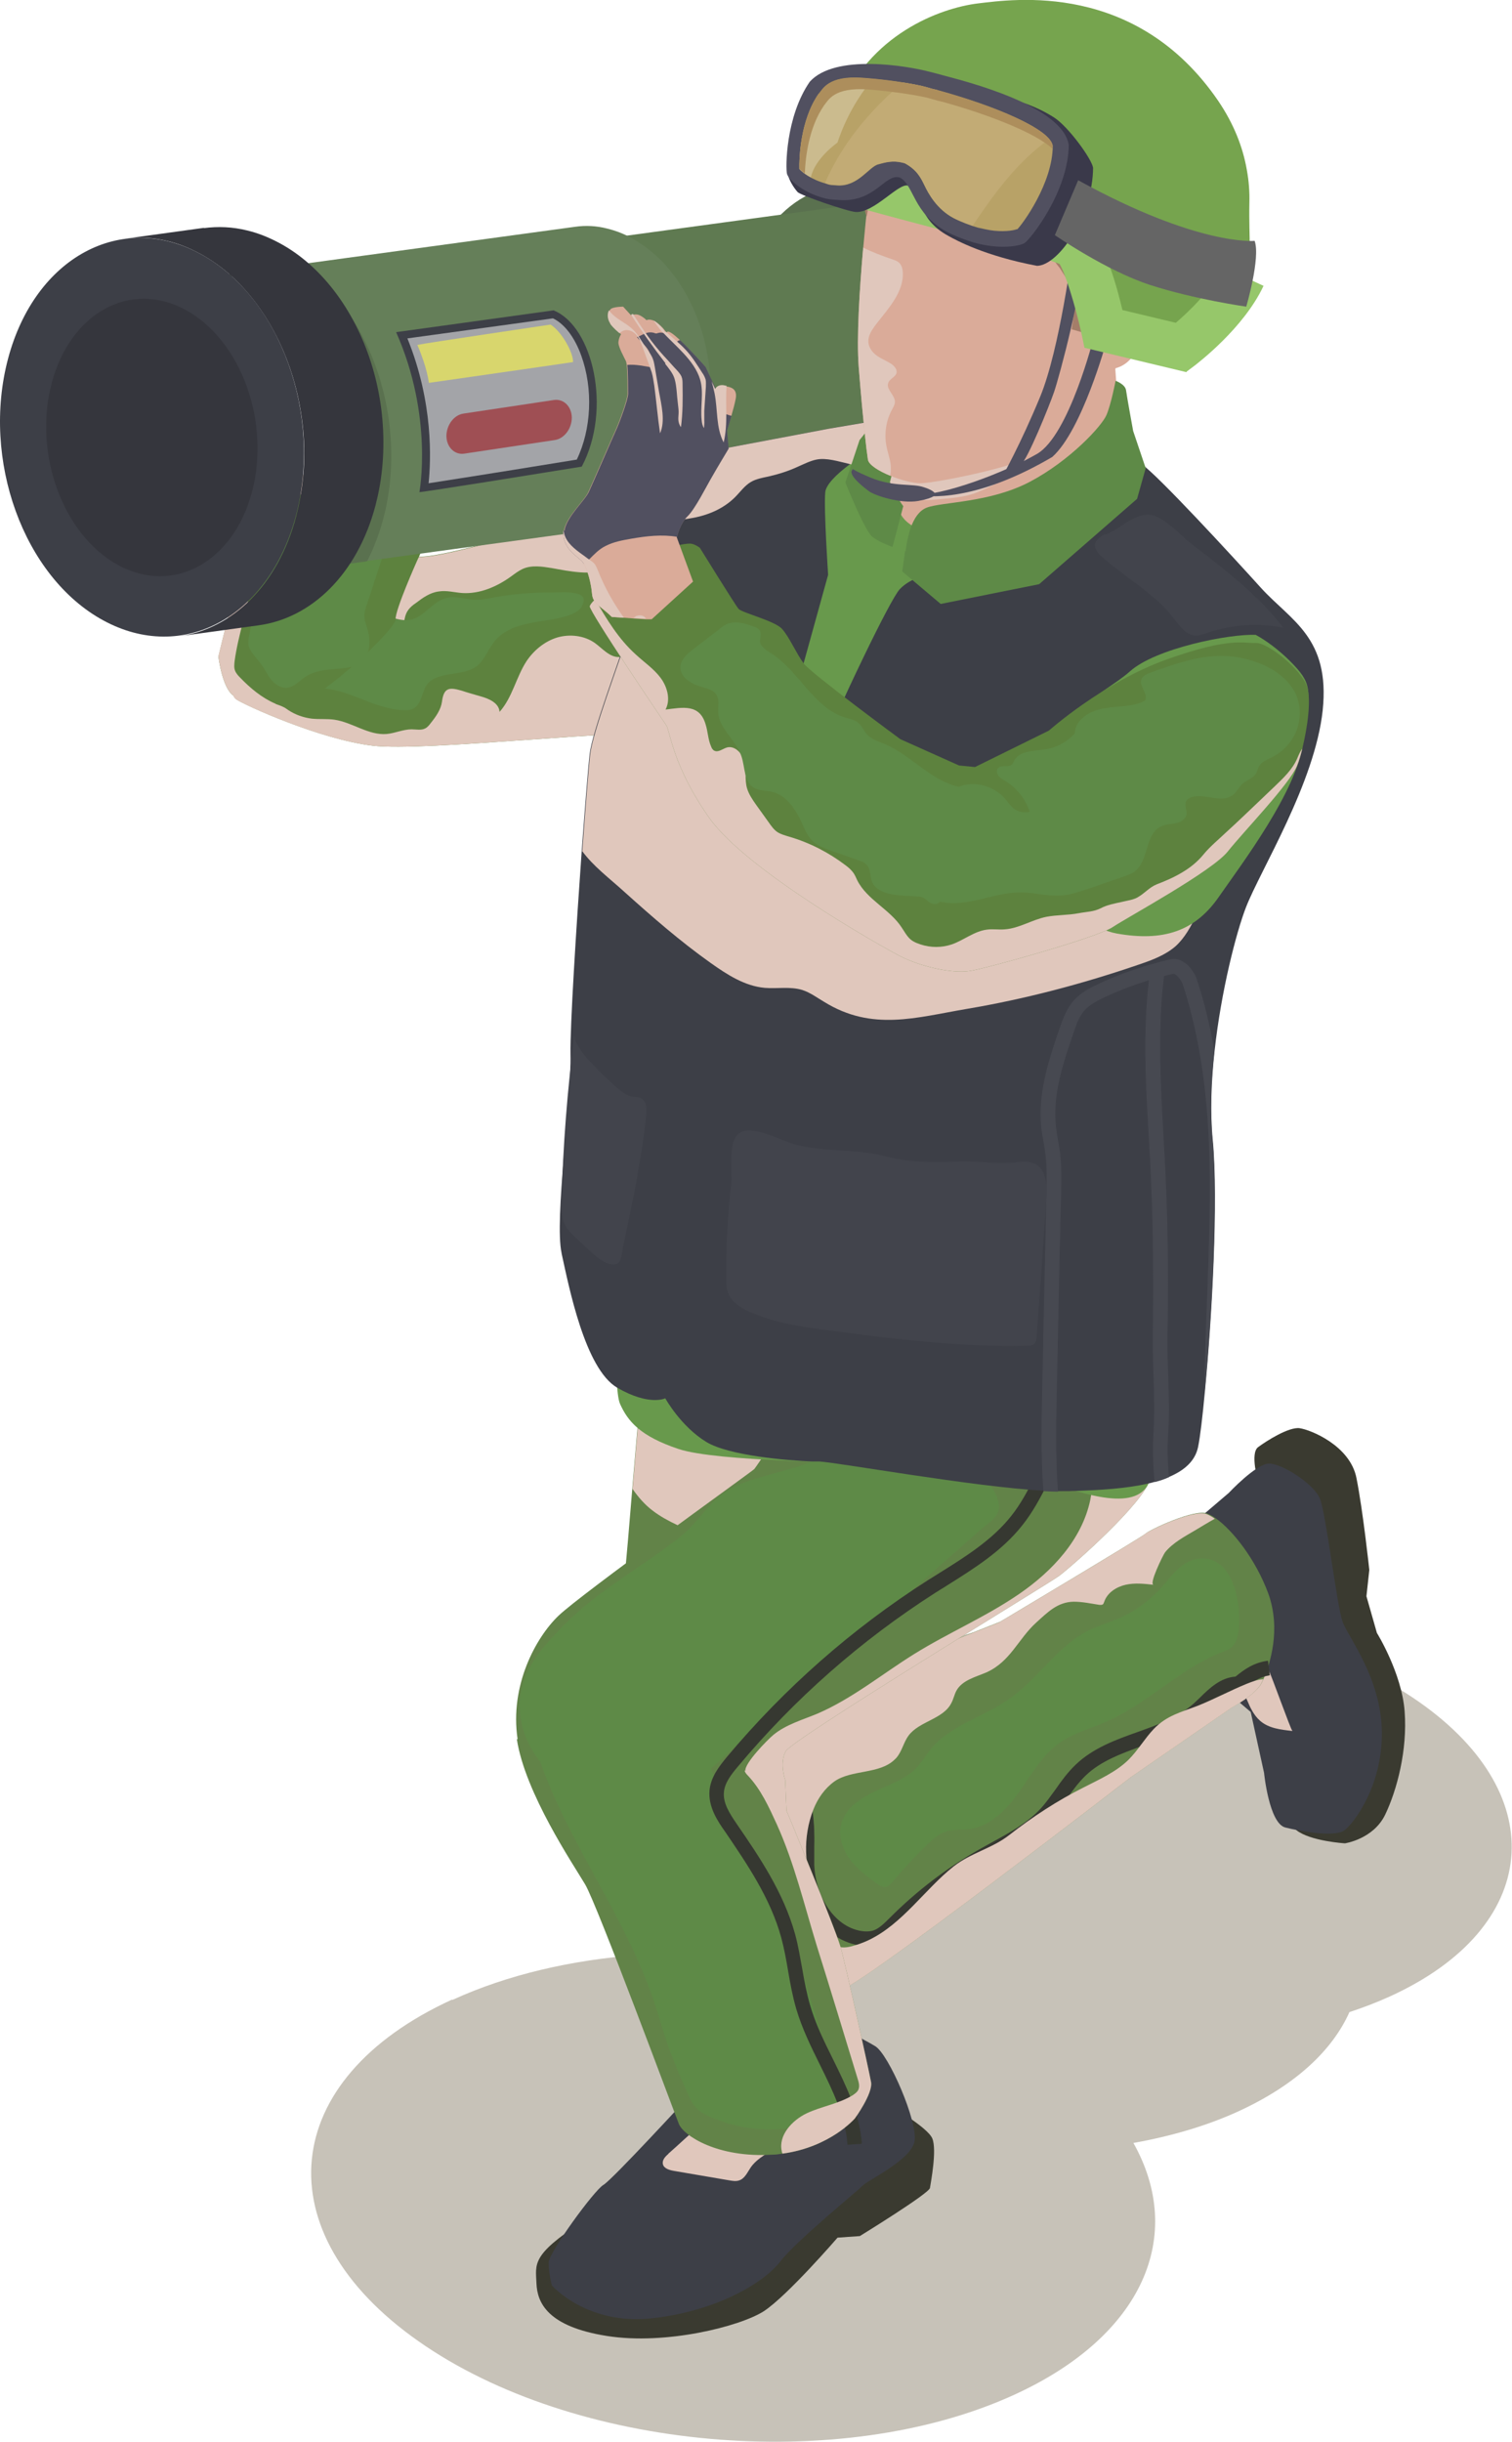<svg width="70" height="113" viewBox="0 0 70 113" fill="none" xmlns="http://www.w3.org/2000/svg">
<g clip-path="url(#clip0_2062_1132)">
<path d="M10.812 32.186C10.836 32.258 10.873 32.318 10.945 32.367C11.309 32.619 14.812 34.22 17.261 34.509C19.709 34.798 28.958 33.691 31.758 33.943C32.061 33.967 32.352 33.919 32.63 33.811C35.006 32.896 36.788 27.756 36.764 27.191C36.739 26.565 34.982 20.703 34.982 20.703C34.594 20.667 33.455 21.052 32.291 21.509C30.849 22.075 29.358 22.773 29.176 22.954C28.836 23.279 25.042 24.567 24.606 24.615C24.17 24.663 20.388 25.807 19.418 25.758C19.418 25.758 19.406 25.758 19.394 25.758C19.139 25.758 18.545 25.963 17.782 26.288C15.394 27.299 11.394 29.49 11.212 30.405C11.152 30.73 11.079 31.006 11.006 31.235C10.873 31.692 10.752 31.981 10.8 32.162L10.812 32.186Z" fill="#5D823E"/>
<g style="mix-blend-mode:multiply">
<path d="M16.8 28.828C16.764 29.273 16.715 30.308 17.333 30.368C17.951 30.441 18.545 29.442 18.667 28.96C18.727 28.719 18.739 28.455 18.885 28.25C18.982 28.106 19.115 27.997 19.261 27.901C19.576 27.66 19.915 27.419 20.315 27.371C20.679 27.311 21.042 27.419 21.406 27.444C22.206 27.492 22.994 27.155 23.648 26.685C23.83 26.553 24 26.42 24.206 26.324C24.618 26.144 25.091 26.216 25.539 26.288C26.412 26.445 27.345 26.649 28.182 26.324C28.376 26.252 28.57 26.144 28.776 26.108C28.957 26.071 29.151 26.083 29.333 26.083C29.951 26.071 30.57 25.831 31.042 25.421C32.036 24.555 32.242 23.134 32.4 21.834C32.4 21.738 32.412 21.642 32.364 21.57C32.364 21.546 32.327 21.534 32.315 21.521C30.873 22.087 29.382 22.785 29.2 22.966C28.861 23.291 25.067 24.579 24.63 24.627C24.194 24.675 20.412 25.819 19.442 25.77C19.442 25.77 19.43 25.77 19.418 25.77C19.164 25.77 18.57 25.975 17.806 26.3C17.236 27.01 16.885 27.913 16.812 28.816L16.8 28.828Z" fill="#E0C7BC"/>
</g>
<path d="M26.933 28.07C26.8 28.286 26.558 28.394 26.327 28.479C25.745 28.671 25.115 28.719 24.521 28.84C23.915 28.96 23.297 29.189 22.909 29.658C22.606 30.031 22.448 30.525 22.073 30.826C21.394 31.343 20.218 31.018 19.745 31.717C19.515 32.066 19.515 32.595 19.139 32.788C19.006 32.86 18.861 32.872 18.715 32.86C17.552 32.848 16.521 32.138 15.37 31.909C15.055 31.849 14.715 31.825 14.424 31.692C14.121 31.572 13.842 31.319 13.818 30.994C13.782 30.621 14.061 30.296 14.388 30.104C14.703 29.911 15.079 29.827 15.394 29.634C16.049 29.249 16.509 28.479 17.261 28.419C17.855 28.37 18.412 28.792 18.994 28.683C19.636 28.563 20.024 27.829 20.667 27.672C21.091 27.564 21.527 27.732 21.951 27.756C22.291 27.768 22.618 27.696 22.945 27.636C23.818 27.48 24.691 27.407 25.576 27.419C25.951 27.419 27.406 27.263 26.933 28.045V28.07Z" fill="#5E8A47"/>
<path d="M10.109 30.344C10.109 30.441 10.303 31.849 10.8 32.186C11.115 32.391 11.915 32.571 12.752 32.583C13.285 32.583 13.818 32.523 14.23 32.355C15.297 31.909 18.339 29.093 18.315 28.659C18.291 28.226 19.309 25.951 19.309 25.951C19.309 25.951 19.345 25.879 19.394 25.77C19.539 25.445 19.855 24.747 19.988 24.254C20.17 23.592 20.97 22.569 21.261 21.979C21.552 21.389 21.03 20.186 20.945 20.005C20.945 20.005 19.442 18.849 17.988 18.861C17.794 18.861 17.612 18.886 17.442 18.934C16.388 19.186 16 20.149 15.806 20.45C15.588 20.787 13.491 22.376 13.285 22.677C13.067 22.99 11.406 25.373 11.236 25.951C11.067 26.529 10.133 30.26 10.121 30.344H10.109Z" fill="#5D823E"/>
<path d="M13.139 24.675C12.23 25.951 11.83 27.889 11.539 29.393C11.515 29.526 11.491 29.67 11.503 29.815C11.552 30.164 11.854 30.417 12.061 30.693C12.242 30.934 12.364 31.211 12.545 31.44C12.727 31.668 13.006 31.861 13.309 31.825C13.624 31.789 13.854 31.512 14.121 31.331C14.8 30.874 15.709 31.03 16.497 30.814C16.618 30.778 16.739 30.742 16.824 30.657C16.873 30.597 16.909 30.525 16.945 30.465C17.115 30.067 17.151 29.598 17.03 29.177C16.982 28.984 16.897 28.804 16.873 28.611C16.848 28.37 16.921 28.142 17.006 27.913C17.442 26.577 17.879 25.253 18.315 23.917C18.352 23.82 18.376 23.724 18.352 23.628C18.327 23.544 18.255 23.483 18.182 23.435C17.842 23.195 17.406 23.159 17.006 23.038C16.521 22.894 16.352 22.665 16.097 22.28C15.915 22.003 16.085 21.943 15.758 22.087C15.588 22.16 15.382 22.509 15.248 22.641C14.557 23.327 13.733 23.881 13.164 24.687L13.139 24.675Z" fill="#5E8A47"/>
<path d="M16.545 20.932C16.545 21.076 16.582 21.221 16.618 21.353C16.885 22.232 17.794 22.894 18.594 23.098C19.527 23.339 20.012 22.388 20.473 21.846C20.63 21.678 20.8 21.485 20.982 21.305C21.358 20.932 21.709 20.607 21.709 20.607L22.909 20.029L23.43 19.668L24.133 19.174C24.133 19.174 24.824 18.536 25.248 18.019C25.358 17.887 25.454 17.766 25.515 17.67C25.806 17.176 26.061 16.189 26.061 16.189C26.061 16.189 26.024 15.01 25.939 14.757C25.855 14.516 26.012 14.131 25.721 13.926C25.43 13.722 25.333 13.674 25.333 13.674C25.333 13.674 25.37 13.12 25.176 12.988C24.982 12.855 24.097 12.59 24.097 12.59C24.097 12.59 23.661 11.868 23.394 11.808C23.127 11.748 22.957 11.808 22.957 11.808L22.364 11.916C22.364 11.916 21.903 11.784 21.43 11.952C20.957 12.109 20.461 12.253 20.461 12.253L20.327 12.362L20.133 12.53C20.073 12.386 19.212 12.338 19.018 12.482C18.824 12.626 18.485 13.325 18.485 13.325C18.485 13.325 17.745 15.588 17.6 16.213C17.442 16.827 17.467 17.453 17.515 17.995C17.564 18.536 17.321 19.331 17.321 19.331C17.236 19.379 16.509 19.909 16.558 20.92L16.545 20.932Z" fill="#DAAB99"/>
<g style="mix-blend-mode:multiply">
<path d="M17.321 19.331C17.37 19.379 17.43 19.427 17.479 19.475C17.891 19.824 18.303 20.186 18.788 20.426C19.321 20.691 19.867 20.896 20.424 21.1C20.618 21.172 20.812 21.245 21.006 21.305C21.382 20.932 21.733 20.607 21.733 20.607L22.933 20.029L23.454 19.668L24.158 19.174C24.158 19.174 24.849 18.536 25.273 18.019C25.285 17.947 25.297 17.862 25.309 17.79C25.37 17.236 25.442 16.695 25.503 16.153C25.527 15.961 25.552 15.768 25.479 15.588C25.394 15.371 25.2 15.238 25.03 15.082C24.861 14.925 24.703 14.721 24.739 14.492C24.764 14.348 24.861 14.179 24.764 14.059C24.715 13.999 24.642 13.987 24.558 13.963C24.315 13.914 24.073 13.866 23.83 13.818C23.333 13.722 22.836 13.626 22.339 13.529C22.206 13.505 22.073 13.481 21.964 13.409C21.867 13.337 21.794 13.252 21.697 13.18C21.515 13.06 21.285 13.084 21.079 13.036C20.776 12.976 20.497 12.747 20.376 12.458C20.364 12.422 20.352 12.398 20.339 12.362L20.145 12.53C20.085 12.386 19.224 12.338 19.03 12.482C18.836 12.626 18.497 13.325 18.497 13.325C18.497 13.325 17.758 15.588 17.612 16.213C17.454 16.827 17.479 17.453 17.527 17.995C17.576 18.536 17.333 19.331 17.333 19.331H17.321Z" fill="#515060"/>
</g>
<g style="mix-blend-mode:multiply">
<path d="M16.63 21.353C16.897 22.232 17.806 22.894 18.606 23.098C19.539 23.339 20.024 22.388 20.485 21.846C20.642 21.678 20.812 21.485 20.994 21.305C21.37 20.932 21.721 20.607 21.721 20.607L22.921 20.029L23.442 19.668C23.261 19.74 23.079 19.788 22.885 19.776C22.752 19.776 22.618 19.74 22.497 19.776C22.352 19.812 22.23 19.933 22.109 20.017C21.709 20.282 21.188 20.186 20.727 20.065C20.267 19.945 19.77 19.812 19.333 19.981C19.285 20.005 19.236 20.029 19.224 20.077C19.212 20.161 19.309 20.209 19.394 20.222C19.855 20.342 20.279 20.619 20.57 20.992C20.509 21.016 20.461 21.064 20.424 21.1C20.133 21.389 20.085 21.931 19.721 22.135C19.527 22.232 19.285 22.22 19.067 22.196C18.4 22.123 17.697 22.039 17.115 21.714C16.97 21.63 16.812 21.485 16.642 21.365L16.63 21.353Z" fill="#E0C7BC"/>
</g>
<g style="mix-blend-mode:multiply">
<path d="M10.109 30.344C10.109 30.441 10.303 31.849 10.8 32.186C10.824 32.258 10.861 32.318 10.933 32.367C11.297 32.619 14.8 34.22 17.248 34.509C19.697 34.798 28.945 33.691 31.745 33.943C32.048 33.967 32.339 33.919 32.618 33.811V33.715C32.739 32.427 32.836 31.151 32.933 29.863C32.945 29.646 32.933 29.405 32.776 29.273C32.642 29.177 32.473 29.189 32.315 29.201C31.818 29.249 31.2 29.201 30.727 29.357C30.218 29.526 29.697 29.935 29.236 30.2C29.055 30.296 28.873 30.405 28.679 30.405C28.23 30.429 27.903 30.019 27.539 29.755C27.042 29.405 26.376 29.333 25.794 29.502C25.212 29.682 24.715 30.092 24.376 30.597C23.891 31.343 23.721 32.282 23.127 32.944C23.103 32.535 22.642 32.33 22.242 32.222C21.951 32.138 21.648 32.054 21.358 31.957C20.776 31.789 20.545 31.837 20.461 32.475C20.412 32.836 20.182 33.161 19.951 33.45C19.879 33.546 19.806 33.642 19.697 33.703C19.503 33.811 19.273 33.751 19.055 33.751C18.667 33.751 18.291 33.931 17.903 33.967C17.067 34.04 16.315 33.426 15.479 33.305C15.139 33.257 14.788 33.293 14.436 33.257C14.049 33.209 13.673 33.077 13.345 32.86C13.273 32.812 13.2 32.752 13.115 32.716C13.018 32.667 12.909 32.631 12.812 32.595C12.788 32.595 12.764 32.571 12.739 32.559C12.121 32.294 11.576 31.837 11.115 31.355C11.079 31.319 11.03 31.271 10.994 31.223C10.945 31.163 10.909 31.103 10.885 31.043C10.824 30.898 10.848 30.742 10.861 30.597C11.03 29.345 11.479 28.142 11.661 26.902C11.733 26.384 11.758 25.951 12.073 25.506C12.327 25.145 12.679 24.832 12.812 24.398C12.897 24.134 12.909 23.76 13.079 23.532C13.261 23.279 13.673 23.074 13.915 22.894C14 22.834 14.085 22.761 14.145 22.689C14.376 22.4 14.4 22.147 14.752 21.967C14.776 21.967 14.788 21.955 14.812 21.943C15.127 21.81 15.527 21.846 15.758 21.558C15.891 21.389 15.915 21.16 16.049 20.992C16.133 20.884 16.267 20.799 16.388 20.715C16.824 20.402 17.164 19.957 17.345 19.451C17.406 19.283 17.454 19.09 17.442 18.91C16.388 19.162 16 20.125 15.806 20.426C15.588 20.763 13.491 22.352 13.285 22.653C13.067 22.966 11.406 25.349 11.236 25.927C11.067 26.505 10.133 30.236 10.121 30.32L10.109 30.344Z" fill="#E0C7BC"/>
</g>
<path d="M42.424 8.113C42.933 8.04 43.455 8.065 43.976 8.197C44.376 8.293 44.776 8.45 45.164 8.666C45.564 8.883 45.939 9.16 46.291 9.473C47.636 10.701 48.545 12.59 48.812 14.613C48.945 15.66 48.921 16.731 48.691 17.766C48.667 17.887 48.63 18.007 48.606 18.115C47.939 20.595 46.291 22.172 44.4 22.436L40.691 22.942C42.582 22.689 44.242 21.112 44.897 18.621C44.933 18.5 44.958 18.392 44.982 18.272C45.212 17.236 45.248 16.153 45.103 15.118C44.836 13.096 43.927 11.206 42.582 9.978C42.23 9.665 41.867 9.389 41.455 9.172C41.054 8.955 40.654 8.799 40.267 8.703C39.745 8.57 39.212 8.546 38.715 8.618L42.424 8.113Z" fill="#3A4933"/>
<path d="M34.497 12.939C33.527 16.587 35.054 20.823 37.927 22.4C40.8 23.977 43.915 22.28 44.885 18.633C45.855 14.986 44.327 10.749 41.455 9.172C38.582 7.595 35.467 9.292 34.497 12.939Z" fill="#5A714F"/>
<path d="M38.836 9.569C39.273 9.509 39.733 9.533 40.182 9.641C40.533 9.726 40.873 9.858 41.224 10.051C41.576 10.243 41.903 10.472 42.194 10.749C43.37 11.82 44.158 13.457 44.388 15.214C44.509 16.117 44.473 17.056 44.279 17.959C44.255 18.067 44.23 18.163 44.206 18.26C43.636 20.414 42.194 21.786 40.545 22.015L28.424 23.664C30.073 23.435 31.503 22.075 32.085 19.909C32.109 19.812 32.133 19.704 32.158 19.608C32.352 18.705 32.388 17.766 32.267 16.863C32.036 15.106 31.248 13.469 30.073 12.398C29.77 12.121 29.442 11.892 29.103 11.7C28.764 11.507 28.412 11.375 28.073 11.29C27.612 11.182 27.164 11.158 26.715 11.218L38.836 9.569Z" fill="#5F7A51"/>
<path d="M26.618 10.496C27.115 10.424 27.612 10.448 28.121 10.58C28.509 10.677 28.897 10.821 29.273 11.038C29.661 11.254 30.024 11.519 30.364 11.82C31.673 13.012 32.545 14.841 32.812 16.803C32.945 17.814 32.909 18.861 32.691 19.86C32.667 19.981 32.642 20.089 32.606 20.198C31.964 22.605 30.364 24.134 28.521 24.386L11.661 26.685C13.491 26.433 15.103 24.904 15.745 22.497C15.77 22.388 15.806 22.268 15.83 22.16C16.049 21.148 16.085 20.113 15.951 19.102C15.697 17.14 14.812 15.311 13.503 14.119C13.164 13.818 12.8 13.553 12.412 13.337C12.024 13.132 11.636 12.976 11.261 12.879C10.752 12.759 10.242 12.735 9.758 12.795L26.618 10.496Z" fill="#657F59"/>
<path d="M25.648 14.372C27.454 15.118 28.339 18.946 26.933 21.594C19.127 22.858 19.418 22.773 19.418 22.773C19.418 22.773 20.073 19.271 18.339 15.371L25.648 14.36V14.372Z" fill="#3D3F47"/>
<path d="M19.842 22.364C20.533 22.256 22.267 21.991 26.703 21.269C27.382 19.86 27.467 17.995 26.909 16.454C26.606 15.611 26.133 14.986 25.6 14.733L18.861 15.66C20.073 18.645 19.951 21.305 19.842 22.364Z" fill="#A3A4A8"/>
<path d="M25.491 15.022C26.012 15.359 26.533 16.298 26.533 16.755C26 16.839 19.855 17.718 19.855 17.718C19.855 17.718 19.782 17.02 19.321 15.961C19.709 15.876 25.479 15.022 25.479 15.022H25.491Z" fill="#D8D66D"/>
<path d="M25.673 20.366L21.503 20.992C21.055 21.064 20.679 20.703 20.667 20.186C20.667 19.668 21.018 19.198 21.467 19.138L25.636 18.512C26.085 18.44 26.461 18.801 26.473 19.319C26.473 19.836 26.121 20.306 25.673 20.366Z" fill="#9F4F54"/>
<path d="M14.63 24.856C15.115 24.218 15.503 23.423 15.745 22.497C15.77 22.388 15.806 22.268 15.83 22.16C16.049 21.148 16.085 20.113 15.951 19.102C15.697 17.14 14.812 15.311 13.503 14.119C13.164 13.818 12.8 13.553 12.412 13.337C12.036 13.132 11.649 12.976 11.261 12.891C11.152 12.807 11.03 12.723 10.921 12.65L13.915 12.241C14.218 12.446 14.509 12.675 14.776 12.915C16.509 14.492 17.673 16.912 18.012 19.511C18.182 20.848 18.145 22.232 17.855 23.556C17.818 23.712 17.782 23.857 17.745 24.013C17.552 24.723 17.297 25.385 16.994 25.975L14 26.384C14.242 25.915 14.448 25.409 14.618 24.868L14.63 24.856Z" fill="#5A714F"/>
<path d="M0.376 16.587C-0.873 21.269 1.091 26.697 4.776 28.707C8.461 30.718 12.448 28.563 13.697 23.881C14.945 19.198 12.982 13.77 9.297 11.76C5.624 9.75 1.624 11.904 0.376 16.587Z" fill="#3D3F47"/>
<path d="M2.4 17.706C1.527 20.968 2.897 24.735 5.455 26.144C8.012 27.54 10.788 26.035 11.661 22.785C12.533 19.523 11.164 15.756 8.606 14.348C6.048 12.951 3.273 14.456 2.4 17.706Z" fill="#35363D"/>
<path d="M9.442 10.556C10.097 10.472 10.764 10.496 11.442 10.665C11.951 10.785 12.461 10.989 12.97 11.266C13.479 11.543 13.964 11.892 14.412 12.301C16.145 13.878 17.309 16.298 17.648 18.898C17.818 20.234 17.782 21.618 17.491 22.942C17.454 23.098 17.418 23.243 17.382 23.399C16.533 26.589 14.412 28.599 11.988 28.936L8.315 29.442C10.739 29.105 12.861 27.095 13.709 23.905C13.745 23.76 13.782 23.604 13.818 23.447C14.109 22.111 14.158 20.739 13.976 19.391C13.636 16.803 12.473 14.384 10.739 12.795C10.291 12.386 9.818 12.049 9.297 11.76C8.788 11.483 8.279 11.278 7.77 11.158C7.091 10.989 6.424 10.965 5.77 11.05L9.442 10.544V10.556Z" fill="#35363D"/>
<g style="mix-blend-mode:multiply">
<path d="M20.945 92.55C23.491 91.382 26.473 90.696 29.576 90.467C28.667 87.242 30.497 83.992 34.958 81.945C35.564 81.669 36.194 81.428 36.849 81.211C37.636 79.442 39.346 77.829 41.952 76.637C48.885 73.472 59.515 74.423 65.709 78.768C71.903 83.113 71.297 89.216 64.364 92.381C63.758 92.658 63.127 92.899 62.473 93.115C61.685 94.885 59.976 96.486 57.37 97.689C55.879 98.376 54.218 98.857 52.473 99.17C54.873 103.443 52.958 108.077 46.958 110.821C38.909 114.505 26.558 113.397 19.37 108.342C12.182 103.298 12.885 96.221 20.921 92.538L20.945 92.55Z" fill="#C7C2B8"/>
</g>
<path d="M41.03 97.34C41.03 97.34 42.945 98.424 43.164 98.965C43.382 99.507 43.091 100.999 43.054 101.252C43.018 101.505 39.806 103.479 39.806 103.479L38.776 103.551C38.776 103.551 36.449 106.247 35.358 106.958C34.267 107.656 30.824 108.534 28.097 108.101C25.358 107.668 24.873 106.572 24.836 105.67C24.8 104.767 24.594 104.358 26.921 102.841C29.248 101.337 41.042 97.328 41.042 97.328L41.03 97.34Z" fill="#3A3A30"/>
<path d="M31.927 96.979C31.927 96.979 28.352 100.867 27.939 101.108C27.515 101.349 25.43 104.213 25.406 104.683C25.382 105.152 25.552 105.766 25.552 105.766C25.552 105.766 27.176 107.62 30.194 107.283C33.212 106.946 35.382 105.622 36.121 104.659C36.861 103.696 39.685 101.409 39.939 101.144C40.194 100.879 42.17 99.964 42.339 99.098C42.509 98.219 41.151 95.078 40.521 94.692C39.891 94.307 38.485 93.633 38.485 93.633L31.939 96.979H31.927Z" fill="#3D3F47"/>
<g style="mix-blend-mode:multiply">
<path d="M30.945 99.675C30.8 99.796 30.642 99.964 30.691 100.157C30.739 100.349 30.982 100.422 31.176 100.458C32.048 100.602 32.909 100.759 33.782 100.903C33.927 100.927 34.073 100.951 34.218 100.903C34.485 100.819 34.606 100.518 34.764 100.289C35.164 99.724 35.927 99.519 36.352 98.977C36.642 98.616 36.739 98.135 36.812 97.689C36.824 97.605 36.836 97.521 36.812 97.449C36.776 97.328 36.679 97.244 36.582 97.184C35.842 96.727 34.885 97.027 34.073 97.34C32.812 97.834 31.939 98.797 30.933 99.675H30.945Z" fill="#E0C7BC"/>
</g>
<path d="M58.242 68.549C58.242 68.549 57.867 67.261 58.242 66.972C58.63 66.683 59.673 66.021 60.17 66.093C60.679 66.165 62.509 66.9 62.8 68.404C63.103 69.921 63.394 72.653 63.394 72.653L63.261 73.869L63.745 75.566C63.745 75.566 64.897 77.42 65.03 79.201C65.164 80.983 64.679 82.824 64.133 83.968C63.588 85.111 62.267 85.304 62.267 85.304C62.267 85.304 60.654 85.207 60.012 84.69C59.37 84.172 59.733 78.708 59.733 78.708L58.23 68.537L58.242 68.549Z" fill="#3A3A30"/>
<path d="M54.909 70.775L56.885 69.09C56.885 69.09 58.158 67.73 58.752 67.73C59.358 67.73 60.812 68.657 61.103 69.343C61.394 70.029 61.891 74.362 62.17 75.085C62.449 75.807 63.952 77.684 63.976 80.164C64 82.644 62.679 84.377 62.242 84.702C61.806 85.027 60.255 84.762 59.503 84.57C58.752 84.377 58.521 82.042 58.521 82.042L57.903 79.225L56.449 77.985L51.6 77.299L54.897 70.763L54.909 70.775Z" fill="#3D3F47"/>
<g style="mix-blend-mode:multiply">
<path d="M59.83 80.104C59.297 80.044 58.739 79.984 58.339 79.634C58.048 79.382 57.879 79.021 57.733 78.671C57.358 77.817 56.436 76.24 56.654 75.277C56.788 74.699 57.018 74.856 57.406 75.241C57.952 75.795 58.376 76.553 58.715 77.239C58.873 77.552 59.77 80.08 59.83 80.092V80.104Z" fill="#E0C7BC"/>
</g>
<path d="M37.697 83.703C37.733 85.472 37.939 87.47 38.206 89.071C38.473 90.768 38.8 91.996 39.018 92.02C39.673 92.044 52.364 82.234 52.364 82.234L57.042 79.008C57.042 79.008 58.158 78.407 58.412 77.877C58.436 77.829 58.461 77.769 58.497 77.697C58.788 77.022 59.321 75.41 58.715 73.737C58.133 72.16 57.067 70.812 56.279 70.258C56.145 70.162 56.012 70.089 55.891 70.041C55.297 69.812 53.188 70.812 53.042 70.968C52.897 71.112 46.303 75.049 46.303 75.049L41.927 76.782C41.927 76.782 41.697 76.938 41.321 77.203C40.63 77.697 39.455 78.551 38.412 79.49C37.842 79.996 37.673 81.705 37.709 83.703H37.697Z" fill="#628348"/>
<path d="M28.849 73.785C28.388 78.611 26.849 89.673 30.291 91.298C33.467 92.79 37.115 92.959 38.667 92.225C38.8 92.165 38.909 92.092 39.006 92.02C39.43 91.707 39.855 90.829 40.23 89.757C40.994 87.591 41.564 84.618 41.539 84.004C41.527 83.667 41.491 82.608 41.455 81.416C41.394 79.803 41.333 77.925 41.309 77.215C41.309 77.022 41.309 76.914 41.309 76.914C41.309 76.914 41.43 75.097 41.551 72.737C41.745 68.982 41.939 63.842 41.612 62.434C41.079 60.135 39.503 57.92 39.503 57.92L29.818 63.445C29.758 63.638 29.697 64.095 29.636 64.745C29.539 65.744 29.418 67.201 29.273 68.886C29.151 70.402 29.006 72.087 28.849 73.785Z" fill="#628348"/>
<path d="M40.097 90.058C40.291 90.058 40.473 90.034 40.642 89.974C41.054 89.829 41.345 89.541 41.612 89.276L41.648 89.24C42.836 88.048 44.182 87.025 45.648 86.182C45.842 86.074 46.036 85.966 46.23 85.857C47.091 85.376 47.988 84.882 48.679 84.136C48.958 83.835 49.188 83.51 49.418 83.197C49.685 82.824 49.952 82.463 50.267 82.162C50.97 81.488 51.915 81.151 52.897 80.79C53.855 80.441 54.849 80.092 55.648 79.394C55.782 79.285 55.903 79.165 56.024 79.045C56.449 78.647 56.836 78.262 57.309 78.262C57.309 78.262 57.309 78.262 57.321 78.262H57.442L57.539 78.19C58 77.817 58.315 77.6 58.788 77.528L58.703 76.854C58.048 76.938 57.612 77.251 57.2 77.588C56.509 77.636 56 78.118 55.551 78.563C55.43 78.671 55.321 78.792 55.2 78.888C54.497 79.49 53.612 79.815 52.667 80.152C51.648 80.513 50.594 80.898 49.794 81.669C49.43 82.018 49.139 82.415 48.873 82.8C48.642 83.113 48.436 83.414 48.194 83.679C47.576 84.353 46.764 84.798 45.903 85.268C45.709 85.376 45.515 85.484 45.321 85.593C43.806 86.459 42.412 87.531 41.188 88.758L41.151 88.794C40.921 89.023 40.703 89.24 40.436 89.336C40.242 89.396 40.012 89.396 39.745 89.336C38.473 89.035 37.745 87.579 37.697 86.303C37.697 86.05 37.697 85.797 37.697 85.532C37.697 85.304 37.709 85.087 37.697 84.858C37.697 84.389 37.636 83.919 37.576 83.462L37.527 83.089C37.212 80.224 37.43 77.251 38.182 74.471L37.527 74.29C36.739 77.191 36.521 80.176 36.849 83.149L36.897 83.534C36.958 83.992 37.006 84.425 37.006 84.858C37.006 85.075 37.006 85.292 37.006 85.496C37.006 85.761 36.994 86.038 37.006 86.315C37.067 87.795 37.891 89.577 39.576 89.986C39.758 90.034 39.939 90.046 40.097 90.046V90.058Z" fill="#363831"/>
<g style="mix-blend-mode:multiply">
<path d="M32.352 81.187C32.849 81.789 33.891 82.186 34.145 82.957C34.364 83.606 34.242 84.305 34.521 85.003C34.764 85.617 35.091 86.194 35.333 86.82C35.576 87.47 35.733 88.156 36 88.806C36.376 89.709 36.982 90.492 37.612 91.25C37.927 91.623 38.255 91.996 38.667 92.237C38.8 92.177 38.909 92.104 39.006 92.032C39.661 92.056 52.352 82.246 52.352 82.246L57.03 79.021C57.03 79.021 58.145 78.419 58.4 77.889C58.424 77.841 58.449 77.781 58.485 77.709C58.218 77.721 57.952 77.829 57.709 77.925C56.945 78.238 56.206 78.635 55.455 78.936C54.679 79.237 54.024 79.382 53.418 80.008C52.994 80.453 52.679 81.007 52.242 81.44C51.661 82.006 50.897 82.343 50.17 82.716C48.945 83.33 47.806 84.076 46.727 84.918C45.927 85.544 44.958 85.737 44.145 86.375C42.812 87.434 41.782 89.035 40.218 89.781C39.964 89.902 39.697 89.998 39.418 90.07C39.188 90.13 38.933 90.154 38.715 90.046C38.497 89.926 38.4 89.673 38.303 89.444C38.255 89.324 38.218 89.216 38.17 89.095C37.745 88 37.358 86.88 37.321 85.713C37.297 85.087 37.406 84.365 37.661 83.727C37.867 83.209 38.194 82.752 38.63 82.439C39.418 81.885 40.715 82.114 41.418 81.428C41.442 81.404 41.467 81.38 41.491 81.356C41.758 81.055 41.83 80.633 42.061 80.32C42.558 79.647 43.673 79.562 44.048 78.804C44.145 78.623 44.182 78.419 44.279 78.238C44.545 77.757 45.151 77.612 45.661 77.396C46.788 76.89 47.127 75.855 47.976 75.085C48.497 74.615 48.958 74.134 49.709 74.122C50.109 74.122 50.497 74.206 50.885 74.266C50.933 74.266 50.994 74.278 51.042 74.254C51.091 74.23 51.103 74.17 51.127 74.11C51.273 73.7 51.685 73.436 52.109 73.339C52.533 73.243 52.97 73.291 53.406 73.339C53.176 73.315 53.855 71.943 53.939 71.835C54.303 71.389 54.836 71.112 55.321 70.824C55.624 70.643 55.939 70.451 56.242 70.282C56.109 70.186 55.976 70.113 55.855 70.065C55.261 69.837 53.151 70.836 53.006 70.992C52.861 71.137 46.267 75.073 46.267 75.073L41.891 76.806C41.891 76.806 41.661 76.962 41.285 77.227C41.285 77.034 41.285 76.926 41.285 76.926C41.285 76.926 41.406 75.109 41.527 72.749C41.018 72.942 40.509 73.147 40 73.351C38.933 73.785 37.855 74.254 36.715 74.447C36.267 74.519 35.794 74.567 35.418 74.832C34.97 75.169 34.788 75.747 34.473 76.204C33.685 77.347 32.121 77.769 31.842 79.309C31.721 79.971 31.903 80.682 32.327 81.211L32.352 81.187Z" fill="#E0C7BC"/>
</g>
<path d="M51.733 74.916C51.309 75.097 50.849 75.229 50.436 75.434C48.958 76.156 48.061 77.697 46.703 78.635C45.515 79.466 43.988 79.839 43.079 80.959C42.861 81.223 42.691 81.524 42.461 81.777C41.952 82.331 41.2 82.571 40.521 82.896C39.842 83.209 39.139 83.679 38.945 84.401C38.8 84.955 38.994 85.556 39.333 86.026C39.673 86.495 40.145 86.844 40.618 87.181C40.727 87.254 40.849 87.338 40.982 87.326C41.127 87.314 41.224 87.193 41.321 87.085C41.83 86.483 42.364 85.906 42.933 85.352C43.176 85.123 43.442 84.882 43.758 84.774C44.121 84.642 44.521 84.69 44.909 84.642C45.879 84.497 46.618 83.715 47.188 82.92C47.745 82.126 48.242 81.235 49.03 80.67C49.685 80.2 50.485 79.996 51.224 79.671C53.127 78.84 54.618 77.227 56.545 76.469C56.727 76.397 56.909 76.336 57.042 76.204C57.224 76.035 57.297 75.771 57.333 75.53C57.503 74.398 57.164 71.991 55.539 72.124C54.727 72.196 54.279 72.894 53.782 73.448C53.212 74.085 52.521 74.591 51.733 74.928V74.916Z" fill="#5E8A47"/>
<g style="mix-blend-mode:multiply">
<path d="M29.273 68.886C29.552 69.295 29.879 69.656 30.218 69.909C30.921 70.451 31.782 70.739 32.57 71.149C32.727 71.233 32.885 71.317 32.97 71.474C33.091 71.678 33.067 71.931 33.054 72.16C32.958 73.375 33.103 74.603 33.479 75.759C34.424 74.362 35.139 72.822 35.576 71.197C35.855 70.162 36.024 69.066 35.879 67.995C35.733 66.924 35.261 65.876 34.424 65.191C33.673 64.565 32.691 64.288 31.745 64.023C30.958 63.806 30.218 64.155 29.648 64.745C29.552 65.744 29.43 67.201 29.285 68.886H29.273Z" fill="#E0C7BC"/>
</g>
<path d="M23.927 80.477C24.303 82.969 26.533 86.267 27.091 87.206C27.648 88.144 31.212 97.75 31.43 98.291C31.648 98.833 33.224 99.868 35.745 99.712C35.915 99.712 36.073 99.688 36.23 99.663C38.436 99.362 39.576 98.038 39.576 98.038C39.576 98.038 40.424 96.871 40.327 96.353C40.23 95.824 39.164 90.973 38.909 90.082C38.654 89.192 36.412 83.787 36.412 83.787L36.352 82.367C36.352 82.367 36.073 81.608 36.376 81.043C36.667 80.489 48.449 73.351 49.03 72.93C49.612 72.497 52.958 69.56 53.248 68.44C53.467 67.61 53.067 67.056 52.509 65.949C52.315 65.564 52.097 65.118 51.879 64.577L42.63 61.002L36.715 65.335C36.715 65.335 35.018 67.875 34.921 67.983C34.824 68.091 26.909 73.761 25.855 74.772C24.812 75.771 23.588 77.998 23.964 80.489L23.927 80.477Z" fill="#628348"/>
<path d="M46.158 69.307C46.473 70.114 45.903 70.342 45.333 70.848C44.133 71.907 42.945 72.954 41.745 74.013C39.358 76.12 36.958 78.226 34.57 80.333C33.418 81.344 32.133 82.788 30.654 83.294C29.77 83.594 28.788 83.558 27.879 83.306C26.727 83.005 25.648 82.367 24.933 81.428C24.206 80.489 23.879 79.237 24.158 78.094C24.448 76.926 25.309 76.011 26.158 75.157C27.782 73.52 29.806 72.485 31.6 71.028C32.291 70.463 32.788 69.596 33.479 69.102C34.388 68.452 35.976 68.2 37.03 67.838C37.83 67.562 38.679 67.128 39.515 67.068C41.394 66.912 45.345 67.189 46.17 69.307H46.158Z" fill="#5E8A47"/>
<path d="M32.667 81.211C32.449 80.633 32.218 80.032 31.77 79.622C31.394 79.285 30.897 79.105 30.412 78.936C29.576 78.647 28.727 78.359 27.891 78.07C27.139 77.805 26.267 77.564 25.588 77.973C25.236 78.19 25.006 78.539 24.873 78.924C24.509 79.947 24.824 81.067 25.212 82.078C26.606 85.677 28.982 88.843 30.23 92.49C30.497 93.26 30.703 94.042 30.982 94.813C31.224 95.487 31.515 96.149 31.806 96.811C31.927 97.088 32.048 97.364 32.255 97.569C32.449 97.762 32.691 97.882 32.945 97.99C34.606 98.713 36.57 98.725 38.242 98.014C38.412 97.942 38.594 97.858 38.691 97.701C38.861 97.461 38.8 97.136 38.727 96.847C38.17 94.548 37.491 92.261 36.715 90.022C36.352 88.987 36.061 88 35.503 87.061C34.376 85.135 33.442 83.294 32.667 81.199V81.211Z" fill="#5E8A47"/>
<path d="M39.224 99.254L39.903 99.206C39.794 97.786 39.164 96.51 38.558 95.282C38.158 94.476 37.745 93.645 37.503 92.79C37.345 92.249 37.236 91.671 37.139 91.105C37.042 90.588 36.958 90.046 36.812 89.516C36.279 87.579 35.139 85.906 34.121 84.425C33.758 83.895 33.467 83.426 33.515 82.933C33.551 82.511 33.842 82.126 34.17 81.741C36.788 78.611 39.855 75.915 43.297 73.712C43.479 73.592 43.673 73.484 43.855 73.363C45.103 72.581 46.388 71.775 47.321 70.595C47.806 69.993 48.17 69.307 48.497 68.657C49.309 67.056 50 65.383 50.558 63.674L49.915 63.469C49.37 65.142 48.691 66.791 47.903 68.356C47.588 68.97 47.248 69.62 46.8 70.174C45.939 71.257 44.703 72.039 43.503 72.786C43.309 72.906 43.127 73.026 42.945 73.135C39.442 75.374 36.327 78.118 33.661 81.296C33.285 81.753 32.909 82.234 32.849 82.848C32.776 83.619 33.236 84.293 33.576 84.774C34.558 86.219 35.673 87.843 36.17 89.673C36.303 90.166 36.4 90.696 36.485 91.202C36.582 91.779 36.691 92.369 36.861 92.959C37.127 93.862 37.551 94.728 37.964 95.559C38.57 96.787 39.139 97.954 39.236 99.242L39.224 99.254Z" fill="#363831"/>
<g style="mix-blend-mode:multiply">
<path d="M34.473 81.933C34.485 82.018 34.558 82.102 34.618 82.162C35.224 82.8 35.6 83.631 35.964 84.425C36.776 86.219 37.236 88.168 37.818 90.058C38.461 92.104 39.079 94.151 39.709 96.209C39.758 96.365 39.806 96.534 39.745 96.69C39.697 96.811 39.576 96.895 39.467 96.967C38.812 97.364 38.036 97.473 37.345 97.798C36.667 98.123 36.024 98.821 36.194 99.555C36.194 99.591 36.206 99.627 36.23 99.663C38.436 99.362 39.576 98.038 39.576 98.038C39.576 98.038 40.424 96.871 40.327 96.353C40.23 95.824 39.164 90.973 38.909 90.082C38.654 89.192 36.412 83.787 36.412 83.787L36.352 82.367C36.352 82.367 36.073 81.608 36.376 81.043C36.667 80.489 48.449 73.351 49.03 72.93C49.612 72.497 52.958 69.56 53.248 68.44C53.467 67.61 53.067 67.056 52.509 65.949C51.794 65.299 50.424 64.516 50.097 65.804C49.988 66.25 50.376 66.876 50.461 67.309C50.618 68.007 50.618 68.729 50.473 69.427C50.085 71.245 48.715 72.713 47.188 73.76C45.648 74.82 43.915 75.554 42.327 76.541C40.836 77.468 39.467 78.599 37.855 79.297C37.164 79.586 36.388 79.803 35.806 80.284C35.515 80.525 34.461 81.608 34.509 81.945L34.473 81.933Z" fill="#E0C7BC"/>
</g>
<path d="M52.291 21.702C53.188 22.388 59.03 28.419 59.903 29.827C60.776 31.235 60.885 34.666 57.091 41.346C53.297 48.026 54.618 58.546 54.558 60.207C54.497 61.868 53.697 66.791 53.248 68.44C52.8 70.089 50.012 69.09 48.618 68.597C47.224 68.103 39.636 67.67 39.636 67.67C39.636 67.67 33.188 67.646 31.418 67.056C29.648 66.466 29.067 65.78 28.703 64.962C28.352 64.143 28.642 59.1 28.642 59.1C28.642 59.1 28.824 44.692 29.394 42.164C29.976 39.637 30.109 25.782 31.527 23.712C32.946 21.654 33.346 21.281 35.2 20.643C37.054 20.005 42.412 19.824 43.37 19.752C44.327 19.68 47.648 19.596 48.788 19.788C49.915 19.993 52.303 21.69 52.303 21.69L52.291 21.702Z" fill="#68994C"/>
<path d="M26 58.005C26.339 59.545 27.079 63.337 28.57 64.216C30.061 65.082 30.8 64.709 30.8 64.709C30.8 64.709 31.515 66.009 32.703 66.731C33.758 67.369 36.461 67.586 37.588 67.634C37.612 67.634 37.636 67.634 37.661 67.634C37.709 67.634 37.745 67.634 37.794 67.634C37.842 67.634 37.879 67.634 37.915 67.634C38.606 67.646 45.103 68.814 48.291 68.982C48.533 68.994 48.764 69.006 48.97 69.006C49.042 69.006 49.115 69.006 49.176 69.006C49.382 69.006 49.588 69.006 49.818 68.994C50.945 68.958 52.133 68.886 53.139 68.657C53.248 68.633 53.358 68.609 53.467 68.573C53.709 68.513 53.927 68.44 54.133 68.344C54.836 68.043 55.333 67.61 55.467 66.96C55.564 66.49 55.673 65.564 55.782 64.396C56.109 61.014 56.412 55.525 56.145 52.745C56.024 51.493 56.073 50.06 56.23 48.64C56.533 45.86 57.236 43.139 57.685 41.984C58.364 40.239 60.873 36.242 61.236 32.872C61.588 29.502 59.77 28.732 58.388 27.215C57.018 25.698 53.624 22.015 52.849 21.473C52.061 20.932 51.285 19.752 50.945 19.704C50.606 19.656 50.945 20.799 50.945 20.799L50.994 21.846L50.436 22.749C50.436 22.749 48.545 24.964 46.158 25.65C43.77 26.336 42.315 26.553 41.648 27.275C41.2 27.768 39.006 32.318 37.418 36.038C36.679 37.771 36.073 39.324 35.83 40.202C35.297 42.2 35.867 37.711 36.218 35.099C36.352 34.1 36.461 33.378 36.461 33.378L38.339 26.601C38.339 26.601 38.133 23.532 38.206 22.785C38.23 22.436 38.727 21.943 39.358 21.473C40 20.992 40.788 20.547 41.382 20.294C41.467 20.258 41.551 20.222 41.636 20.198C41.915 20.101 42.23 19.957 42.545 19.812C43.479 19.367 44.412 18.801 44.412 18.801L41.891 19.235L38.424 19.824L33.515 20.751C33.515 20.751 31.758 21.257 30.727 24.085C30.63 24.35 30.533 24.627 30.461 24.94C30.206 25.915 29.867 26.986 29.503 28.057C28.533 30.946 27.418 33.871 27.297 34.906C27.236 35.436 27.091 37.229 26.933 39.348C26.679 42.923 26.388 47.497 26.412 48.785C26.461 50.843 25.661 56.452 26 57.992V58.005Z" fill="#3D3F47"/>
<g style="mix-blend-mode:multiply">
<path d="M30.715 24.085C30.921 24.085 31.139 24.085 31.346 24.061C31.552 24.061 31.745 24.025 31.951 23.989C32.715 23.869 33.467 23.568 34.024 23.014C34.267 22.773 34.473 22.472 34.764 22.304C35.006 22.16 35.297 22.111 35.576 22.051C36.048 21.943 36.509 21.798 36.946 21.594C37.224 21.473 37.503 21.329 37.794 21.269C38.255 21.172 38.812 21.353 39.333 21.473C39.855 21.594 40.339 21.642 40.715 21.293C40.946 21.076 41.091 20.799 41.236 20.535C41.273 20.462 41.321 20.378 41.358 20.306C41.43 20.161 41.503 20.017 41.576 19.872C41.661 19.692 41.745 19.511 41.83 19.331C41.842 19.307 41.855 19.271 41.867 19.247L38.388 19.836L33.479 20.763C33.479 20.763 31.721 21.269 30.691 24.097L30.715 24.085Z" fill="#E0C7BC"/>
</g>
<g style="mix-blend-mode:multiply">
<path d="M26.933 39.36C27.467 40.094 28.194 40.624 28.921 41.286C30.206 42.441 31.491 43.561 32.897 44.56C33.661 45.101 34.473 45.631 35.406 45.715C35.988 45.763 36.582 45.643 37.139 45.812C37.515 45.932 37.83 46.173 38.158 46.365C40.376 47.737 42.412 47.087 44.752 46.69C47.467 46.233 50.145 45.523 52.739 44.632C53.345 44.427 53.952 44.199 54.424 43.789C54.849 43.404 55.127 42.887 55.382 42.369C56.364 40.383 57.127 38.289 57.636 36.134C57.685 35.941 57.721 35.725 57.648 35.544C57.515 35.195 57.067 35.099 56.691 35.063C54.303 34.798 51.721 34.581 49.673 35.821C48.485 36.543 47.564 37.723 46.255 38.216C45.297 38.565 44.242 38.505 43.236 38.349C41.83 38.132 40.436 37.747 39.164 37.121C38.545 36.808 37.976 36.459 37.418 36.062C37.006 35.761 36.618 35.448 36.23 35.123C35.394 34.413 34.606 33.642 33.83 32.872C32.679 31.741 31.515 30.597 30.715 29.201C30.473 28.78 30.218 28.31 29.77 28.13C29.685 28.093 29.6 28.081 29.527 28.07C28.558 30.958 27.442 33.883 27.321 34.918C27.261 35.448 27.115 37.241 26.958 39.372L26.933 39.36Z" fill="#E0C7BC"/>
</g>
<path d="M41.709 17.561C41.685 17.429 41.733 22.183 41.6 23.146C41.467 24.109 42.449 24.723 44.327 24.856C46.206 24.988 48.594 24.543 50.436 22.773C52.279 21.004 51.806 19.511 51.806 19.511L51.636 17.092L53.115 9.533L47.345 9.316L42.654 14.42L41.733 17.573L41.709 17.561Z" fill="#DAAB99"/>
<g style="mix-blend-mode:multiply">
<path d="M48.012 21.317C47.745 21.558 47.418 21.726 47.091 21.883C46.461 22.196 45.83 22.557 45.176 22.809C44.679 23.002 44.085 23.05 43.551 23.098C42.97 23.159 42.352 23.195 41.83 22.918C41.285 22.629 40.97 22.039 40.679 21.497C40.545 21.233 40.4 20.944 40.4 20.655C40.4 20.402 40.509 20.161 40.642 19.945C40.994 19.343 41.551 18.886 42.133 18.5C43.721 17.489 45.685 17.056 47.551 17.333C47.782 17.369 48.024 17.417 48.218 17.537C48.667 17.826 48.97 18.633 48.885 19.162C48.776 19.824 48.57 20.703 48.097 21.209C48.073 21.245 48.036 21.269 48 21.305L48.012 21.317Z" fill="#E0C7BC"/>
</g>
<path d="M41.818 23.423C41.588 23.134 41.2 22.316 41.2 22.316C41.2 22.316 42.036 18.898 42.424 18.211C42.812 17.525 41.624 18.067 41.624 18.067L39.794 20.366L39.139 22.328C39.139 22.328 40.024 24.555 40.388 24.844C40.752 25.12 41.321 25.313 41.321 25.313L41.818 23.423Z" fill="#5E8A47"/>
<path d="M39.964 11.447C39.794 13.397 39.648 15.636 39.758 17.02C39.964 19.572 40.109 20.799 40.182 21.269C40.218 21.509 40.679 21.798 41.212 22.015C41.709 22.22 42.279 22.364 42.63 22.364C43.345 22.352 48.279 21.425 49.018 20.426C49.77 19.427 51.418 15.672 51.576 14.613C51.733 13.553 52.182 9.798 52.182 9.798C52.182 9.798 52.424 8.317 51.358 7.174C50.291 6.03 47.879 4.634 47.879 4.634L43.527 4.839C43.527 4.839 40.497 6.837 40.352 7.896C40.279 8.378 40.109 9.822 39.964 11.471V11.447Z" fill="#DAAB99"/>
<path d="M44.473 7.005C45.139 7.186 47.867 7.8 47.952 8.293C48.036 8.787 47.794 9.581 47.988 10.46C48.182 11.338 49.067 12.41 49.067 12.41L49.842 13.626L49.612 15.238L50.57 15.515C50.57 15.515 51.358 13.601 52.073 13.276C52.776 12.951 53.248 13.674 53.248 13.674L51.806 16.262C51.806 16.262 52.945 16.262 53.309 15.708C53.673 15.166 55.115 12.891 55.224 11.94C55.333 10.989 56.012 9.485 56.012 7.667C56.012 5.85 54.315 4.129 52.873 3.551C51.115 2.022 48.679 1.589 46.606 1.661C44.533 1.733 42.279 3.635 41.709 4.381C41.139 5.128 40.654 6.115 40.582 6.476C40.497 6.837 39.745 9.064 40.121 10.027C40.558 7.836 40.618 7.342 40.618 7.342L41.248 6.62C41.248 6.62 42.291 6.933 42.376 6.945C42.461 6.957 44.497 6.993 44.497 6.993L44.473 7.005Z" fill="#A47E69"/>
<path d="M51.527 17.068C52.145 16.948 52.424 16.562 52.727 16.069C53.067 15.515 53.406 14.962 53.733 14.408C53.879 14.179 54.036 13.987 53.964 13.722C53.806 13.144 53.358 12.771 52.764 12.879C52.327 12.951 51.927 13.252 51.758 13.662C51.673 13.878 51.648 14.119 51.6 14.348C51.527 14.733 51.37 15.094 51.151 15.431C50.921 15.792 50.715 17.236 51.515 17.08L51.527 17.068Z" fill="#DAAB99"/>
<path d="M41.927 25.494C42.012 24.88 42.206 23.772 42.897 23.495C43.6 23.219 45.818 23.279 47.685 22.292C49.551 21.305 51.006 19.716 51.224 19.21C51.442 18.705 51.648 17.622 51.648 17.622C51.648 17.622 52.097 17.778 52.133 18.067C52.17 18.356 52.461 19.945 52.461 19.945L53.042 21.666L52.642 23.086L48.109 27.034L43.551 27.949L41.77 26.445L41.903 25.494H41.927Z" fill="#5E8A47"/>
<path d="M58.145 29.381C56.921 29.321 53.491 30.007 52.315 31.067C51.127 32.126 48.885 32.824 48.218 36.242C47.551 39.649 49.539 42.802 51.697 43.2C53.855 43.585 55.321 43.091 56.412 41.526C57.491 39.974 60.036 36.627 60.339 34.34C60.642 32.054 60.8 31.729 59.903 30.778C59.006 29.827 58.158 29.393 58.158 29.393L58.145 29.381Z" fill="#68994C"/>
<path d="M27.297 28.045C27.297 28.334 30.667 33.293 30.849 33.57C31.03 33.847 31.139 35.448 32.849 37.867C34.57 40.287 40.764 43.777 41.673 44.247C42.582 44.716 44.048 45.065 44.897 44.933C45.745 44.8 50.8 43.38 51.503 42.911C52.206 42.441 56.121 40.323 56.849 39.396C57.588 38.469 59.709 36.278 60.048 35.436C60.133 35.231 60.218 34.954 60.291 34.642C60.533 33.666 60.715 32.367 60.509 31.765C60.242 30.982 58.691 29.73 58.145 29.755C57.588 29.779 56.958 29.466 54.024 30.513C51.091 31.56 48.558 33.811 48.558 33.811L45.139 35.496L44.4 35.424L41.685 34.208C41.685 34.208 37.564 31.175 37.212 30.706C36.861 30.236 36.545 29.478 36.206 29.105C35.879 28.732 34.352 28.358 34.194 28.178C34.036 27.997 32.4 25.349 32.4 25.349C32.4 25.349 32.133 25.145 31.927 25.157C31.721 25.157 30.909 25.253 30.085 25.782C29.442 26.204 28.097 27.179 27.539 27.72C27.382 27.877 27.297 27.985 27.297 28.045Z" fill="#5D823E"/>
<g style="mix-blend-mode:multiply">
<path d="M27.297 28.045C27.297 28.334 30.667 33.293 30.849 33.57C31.03 33.847 31.139 35.448 32.849 37.867C34.57 40.287 40.764 43.777 41.673 44.247C42.582 44.716 44.048 45.065 44.897 44.933C45.745 44.8 50.8 43.38 51.503 42.911C52.206 42.441 56.121 40.323 56.849 39.396C57.588 38.469 59.709 36.278 60.048 35.436C60.133 35.231 60.218 34.954 60.291 34.642C60.194 34.774 60.121 34.942 60.061 35.087C59.842 35.604 59.418 36.002 59.018 36.387C58.812 36.579 58.606 36.784 58.4 36.977C57.855 37.494 57.309 38.024 56.752 38.529C56.4 38.866 56.024 39.167 55.709 39.552C55.442 39.877 55.115 40.142 54.752 40.359C54.376 40.588 53.964 40.768 53.551 40.925C53.2 41.069 53.006 41.334 52.667 41.526C52.521 41.611 52.352 41.647 52.182 41.683C52.097 41.707 52 41.719 51.915 41.743C51.588 41.815 51.248 41.876 50.958 42.032C50.618 42.2 50.315 42.188 49.939 42.261C49.442 42.357 48.933 42.333 48.436 42.429C47.782 42.562 47.188 42.959 46.521 43.007C46.242 43.031 45.964 42.983 45.697 43.019C45.103 43.091 44.618 43.513 44.061 43.705C43.588 43.861 43.091 43.861 42.618 43.705C42.097 43.536 42.036 43.368 41.745 42.923C41.2 42.08 40.133 41.635 39.685 40.732C39.636 40.624 39.588 40.515 39.527 40.419C39.43 40.275 39.297 40.154 39.151 40.046C38.376 39.456 37.491 38.999 36.545 38.722C36.352 38.662 36.158 38.614 35.988 38.505C35.83 38.397 35.709 38.228 35.6 38.072C35.406 37.807 35.224 37.542 35.03 37.278C34.849 37.025 34.667 36.76 34.582 36.471C34.473 36.086 34.558 35.665 34.473 35.279C34.388 34.882 34.024 34.485 33.648 34.593C33.455 34.654 33.248 34.834 33.067 34.738C32.994 34.702 32.945 34.617 32.921 34.545C32.776 34.22 32.776 33.859 32.667 33.522C32.388 32.559 31.6 32.74 30.812 32.836C31.055 32.379 30.897 31.789 30.582 31.367C30.267 30.946 29.818 30.645 29.43 30.284C28.642 29.574 28.085 28.659 27.552 27.732C27.394 27.889 27.309 27.997 27.309 28.057L27.297 28.045Z" fill="#E0C7BC"/>
</g>
<path d="M56.63 30.356C55.467 30.332 54.327 30.742 53.236 31.139C53.079 31.199 52.909 31.271 52.849 31.428C52.715 31.741 53.164 32.102 53.018 32.415C52.449 32.728 51.758 32.667 51.115 32.776C50.473 32.884 49.77 33.293 49.758 33.943C49.418 34.316 48.958 34.581 48.461 34.666C47.915 34.762 47.224 34.714 46.958 35.195C46.921 35.267 46.897 35.34 46.836 35.388C46.667 35.532 46.376 35.388 46.218 35.532C46.121 35.629 46.145 35.785 46.218 35.893C46.291 36.002 46.424 36.062 46.533 36.134C47.067 36.459 47.479 36.977 47.673 37.566C47.406 37.639 47.115 37.566 46.909 37.398C46.764 37.278 46.667 37.121 46.545 36.977C46.097 36.447 45.333 36.182 44.654 36.327C44.558 36.351 44.449 36.375 44.376 36.435C44.291 36.507 44.23 36.603 44.194 36.7C44.012 37.181 44.194 37.699 44.194 38.216C44.206 39.191 43.6 40.058 43.151 40.925C43.091 41.045 43.03 41.177 43.042 41.31C43.079 41.562 43.358 41.695 43.612 41.743C44.824 41.984 46.024 41.286 47.261 41.298C47.867 41.298 48.473 41.478 49.091 41.442C49.551 41.418 49.988 41.262 50.424 41.117C50.97 40.925 51.515 40.744 52.061 40.551C52.218 40.491 52.388 40.443 52.521 40.335C53.2 39.841 52.994 38.59 53.758 38.24C53.964 38.144 54.206 38.144 54.436 38.096C54.667 38.048 54.897 37.903 54.933 37.675C54.958 37.47 54.824 37.266 54.909 37.085C54.958 36.989 55.067 36.928 55.164 36.892C55.782 36.7 56.558 37.193 57.067 36.796C57.261 36.652 57.358 36.411 57.539 36.254C57.721 36.098 57.988 36.026 58.133 35.821C58.218 35.701 58.23 35.544 58.315 35.424C58.436 35.231 58.679 35.147 58.897 35.039C59.527 34.726 60 34.112 60.133 33.426C60.509 31.428 58.327 30.392 56.642 30.356H56.63Z" fill="#5E8A47"/>
<path d="M33.77 28.828C33.6 28.888 33.467 28.984 33.333 29.093C32.921 29.405 32.521 29.718 32.109 30.031C31.818 30.248 31.503 30.525 31.503 30.886C31.503 31.38 32.048 31.668 32.521 31.801C32.764 31.861 33.03 31.933 33.164 32.15C33.309 32.379 33.236 32.691 33.248 32.968C33.297 33.739 34.097 34.268 34.327 35.003C34.497 35.508 34.436 36.158 34.885 36.447C35.139 36.603 35.455 36.579 35.733 36.639C36.424 36.796 36.861 37.494 37.151 38.144C37.273 38.409 37.382 38.674 37.576 38.878C37.83 39.143 38.182 39.264 38.521 39.384C38.933 39.528 39.345 39.673 39.758 39.817C39.867 39.853 39.976 39.889 40.061 39.962C40.4 40.239 40.206 40.708 40.497 41.009C40.836 41.37 41.394 41.418 41.891 41.454C42.097 41.454 42.291 41.478 42.497 41.49C42.57 41.49 42.63 41.49 42.703 41.526C42.861 41.587 42.958 41.743 43.115 41.803C43.527 41.984 43.661 41.466 43.818 41.237C44.109 40.804 44.473 40.431 44.739 39.974C45.188 39.215 45.467 38.337 45.394 37.458C45.382 37.217 45.321 36.965 45.176 36.784C44.945 36.507 44.558 36.459 44.206 36.363C42.994 36.014 42.133 34.93 40.97 34.437C40.679 34.316 40.352 34.22 40.145 33.992C39.988 33.823 39.903 33.582 39.721 33.438C39.564 33.305 39.345 33.269 39.139 33.209C37.661 32.764 36.994 31.043 35.685 30.224C35.442 30.067 35.127 29.863 35.188 29.586C35.273 29.213 35.188 29.093 34.836 28.972C34.509 28.852 34.085 28.732 33.745 28.852L33.77 28.828Z" fill="#5E8A47"/>
<path d="M53.248 44.885C53.479 44.873 53.709 44.849 53.939 44.812C53.927 44.933 53.903 45.041 53.891 45.161C53.588 47.617 53.733 50.157 53.867 52.624C53.903 53.238 53.939 53.864 53.964 54.478C54.097 57.222 54.085 59.931 54.048 61.977C54.048 62.554 54.061 63.144 54.085 63.722C54.109 64.552 54.145 65.419 54.085 66.274C54.036 66.936 54.048 67.634 54.121 68.356C53.915 68.452 53.697 68.525 53.455 68.585C53.37 67.754 53.358 66.972 53.406 66.226C53.455 65.407 53.43 64.565 53.406 63.746C53.382 63.168 53.37 62.566 53.37 61.977C53.394 59.931 53.406 57.246 53.285 54.514C53.261 53.9 53.224 53.286 53.188 52.672C53.042 50.265 52.909 47.797 53.188 45.366C53.2 45.21 53.224 45.053 53.248 44.885Z" fill="#474951"/>
<path d="M48.4 53.431C48.473 54.008 48.461 54.61 48.449 55.188C48.412 56.957 48.364 58.727 48.327 60.484L48.255 64.071C48.218 65.684 48.182 67.345 48.303 69.006C48.545 69.018 48.776 69.03 48.982 69.03C48.861 67.381 48.897 65.72 48.933 64.095L49.006 60.508C49.042 58.751 49.079 56.981 49.127 55.224C49.139 54.61 49.151 53.984 49.079 53.358C49.054 53.154 49.018 52.961 48.982 52.769C48.945 52.552 48.909 52.335 48.885 52.107C48.727 50.626 49.248 49.109 49.709 47.773C49.83 47.412 49.964 47.039 50.194 46.774C50.436 46.498 50.788 46.317 51.115 46.16C51.782 45.848 52.473 45.583 53.176 45.366C53.406 45.294 53.648 45.234 53.879 45.173C54.036 45.125 54.182 45.101 54.339 45.065C54.424 45.065 54.667 45.306 54.752 45.535C55.988 49.302 56.073 53.346 55.988 56.801C55.964 57.824 55.927 58.871 55.891 59.87C55.83 61.363 55.77 62.879 55.77 64.408C56.097 61.026 56.4 55.537 56.133 52.757C56.012 51.505 56.061 50.072 56.218 48.652C56.036 47.533 55.77 46.413 55.406 45.318C55.261 44.861 54.752 44.271 54.206 44.391C54.133 44.403 54.061 44.427 53.988 44.439C53.745 44.499 53.515 44.56 53.273 44.632C52.436 44.873 51.612 45.173 50.824 45.547C50.436 45.727 50 45.956 49.685 46.329C49.37 46.702 49.212 47.148 49.067 47.557C48.582 48.965 48.036 50.554 48.206 52.179C48.23 52.42 48.279 52.648 48.315 52.877C48.352 53.057 48.376 53.25 48.4 53.443V53.431Z" fill="#474951"/>
<path d="M51.115 24.735C50.933 24.844 50.727 24.976 50.691 25.193C50.667 25.409 50.836 25.602 50.994 25.746C52.085 26.733 53.442 27.444 54.327 28.599C54.594 28.948 54.873 29.357 55.297 29.405C55.515 29.43 55.721 29.345 55.939 29.273C57.054 28.9 58.267 28.828 59.418 29.056C58.267 27.552 56.739 26.384 55.236 25.229C54.715 24.832 53.964 23.965 53.297 23.833C52.921 23.76 52.606 23.941 52.291 24.097C52.061 24.206 51.346 24.771 51.103 24.735H51.115Z" fill="#42444C"/>
<g style="mix-blend-mode:multiply">
<path d="M39.964 11.447C39.794 13.397 39.648 15.636 39.758 17.02C39.964 19.572 40.109 20.799 40.182 21.269C40.218 21.509 40.679 21.798 41.212 22.015C41.248 21.846 41.248 21.678 41.236 21.509C41.2 21.197 41.079 20.896 41.03 20.595C40.933 20.029 41.03 19.427 41.309 18.934C41.358 18.837 41.418 18.741 41.43 18.621C41.455 18.284 40.994 18.019 41.127 17.706C41.2 17.525 41.442 17.453 41.503 17.273C41.551 17.104 41.406 16.936 41.261 16.839C40.982 16.659 40.642 16.55 40.424 16.31C39.988 15.816 40.267 15.383 40.594 14.962C41.127 14.275 41.867 13.493 41.794 12.566C41.782 12.41 41.733 12.253 41.612 12.145C41.527 12.073 41.418 12.037 41.309 12.001C40.849 11.844 40.4 11.676 39.964 11.459V11.447Z" fill="#E0C7BC"/>
</g>
<path d="M33.624 59.148C33.624 59.401 33.624 59.666 33.733 59.894C33.891 60.267 34.267 60.508 34.642 60.677C35.794 61.218 37.091 61.399 38.364 61.567C41.406 61.965 44.473 62.35 47.539 62.278C47.673 62.278 47.83 62.266 47.915 62.157C47.976 62.085 47.976 61.989 47.988 61.904C48.061 60.845 48.133 59.786 48.218 58.727C48.291 57.632 48.376 56.548 48.449 55.453C48.485 54.863 48.449 54.141 47.927 53.864C47.636 53.719 47.297 53.756 46.97 53.792C46.061 53.876 45.188 53.708 44.279 53.756C43.176 53.804 42.036 53.792 40.958 53.503C39.624 53.154 38.23 53.322 36.885 52.985C36.279 52.829 34.921 52.083 34.303 52.395C33.648 52.721 33.927 54.165 33.855 54.767C33.685 56.223 33.612 57.692 33.624 59.16V59.148Z" fill="#42444C"/>
<path d="M26.594 47.882C26.267 50.446 26.061 53.021 26 55.609C26 55.934 25.988 56.259 26.109 56.56C26.242 56.909 26.521 57.174 26.8 57.415C27.151 57.716 27.709 58.342 28.158 58.474C28.752 58.655 28.739 58.257 28.849 57.692C29.273 55.645 29.697 53.719 29.915 51.649C29.939 51.445 29.951 51.24 29.879 51.047C29.721 50.674 29.382 50.819 29.103 50.698C28.739 50.542 28.388 50.181 28.109 49.916C27.745 49.579 26.521 48.435 26.594 47.894V47.882Z" fill="#42444C"/>
<path d="M26.085 24.567C26.085 24.567 26.073 24.687 26.085 24.747C26.133 25.421 26.679 25.71 26.921 25.951C26.958 25.987 26.994 26.035 27.03 26.095C27.224 26.42 27.37 27.034 27.406 27.456C27.442 27.949 27.782 28.021 28.327 28.551L28.885 28.587L29.345 28.623L29.927 28.659H30.17L32.085 26.914L31.333 24.868C31.333 24.868 31.333 24.868 31.333 24.856C31.358 24.747 31.503 24.206 31.818 23.905C32.17 23.568 32.703 22.497 32.945 22.087C33.176 21.678 33.721 20.775 33.721 20.775L33.648 19.945C33.648 19.945 33.745 19.62 33.855 19.259C33.939 18.97 34.024 18.657 34.061 18.452C34.133 18.043 33.915 17.935 33.661 17.887C33.612 17.887 33.576 17.874 33.527 17.862C33.345 17.838 33.236 17.91 33.188 17.959C33.151 17.995 33.139 18.031 33.139 18.031L32.97 17.67L32.654 16.984C32.654 16.984 31.976 16.213 31.479 15.744C31.418 15.672 31.345 15.624 31.297 15.575C31.006 15.323 30.909 15.323 30.873 15.371C30.849 15.395 30.861 15.443 30.861 15.443C30.861 15.443 30.824 15.274 30.485 14.986C30.424 14.938 30.364 14.889 30.315 14.865C30.073 14.733 29.927 14.817 29.927 14.817C29.927 14.817 29.855 14.721 29.636 14.601C29.515 14.54 29.394 14.54 29.321 14.564C29.273 14.576 29.236 14.588 29.224 14.601L28.849 14.191C28.849 14.191 28.448 14.191 28.291 14.287C28.267 14.312 28.242 14.336 28.218 14.372C28.133 14.516 28.133 14.781 28.279 14.986C28.412 15.178 28.63 15.359 28.715 15.431C28.739 15.455 28.752 15.467 28.752 15.467C28.752 15.467 28.642 15.636 28.63 15.852C28.63 16.069 28.897 16.538 28.982 16.719C28.994 16.755 29.006 16.815 29.018 16.899C29.055 17.273 29.055 18.019 29.055 18.235C29.055 18.5 28.642 19.608 28.485 19.945C28.327 20.282 27.43 22.364 27.236 22.773C27.067 23.159 26.206 23.929 26.109 24.567H26.085Z" fill="#DAAB99"/>
<g style="mix-blend-mode:multiply">
<path d="M26.085 24.567C26.085 24.567 26.073 24.687 26.085 24.747C26.133 25.421 26.679 25.71 26.921 25.951C26.958 25.987 26.994 26.035 27.03 26.095C27.115 26.035 27.188 25.963 27.273 25.891C27.503 25.662 27.721 25.421 28.036 25.265C28.412 25.072 28.824 25 29.236 24.928C29.927 24.808 30.654 24.723 31.346 24.844C31.37 24.735 31.515 24.194 31.83 23.893C32.182 23.556 32.715 22.485 32.958 22.075C33.188 21.666 33.733 20.763 33.733 20.763L33.661 19.933C33.661 19.933 33.758 19.608 33.867 19.247C33.709 19.198 33.551 19.162 33.43 19.066C33.212 18.873 33.224 18.536 33.224 18.248C33.224 18.139 33.212 18.043 33.2 17.947C33.164 17.983 33.151 18.019 33.151 18.019L32.667 16.984C32.667 16.984 31.988 16.213 31.491 15.744C31.442 15.744 31.394 15.768 31.37 15.792C31.333 15.828 31.297 15.876 31.248 15.864C31.224 15.864 31.212 15.84 31.188 15.816C31.006 15.6 30.776 15.323 30.485 15.407C30.448 15.407 30.424 15.431 30.4 15.431C30.364 15.431 30.327 15.431 30.291 15.407C29.951 15.311 29.77 15.503 29.491 15.6C29.673 15.852 29.964 16.021 30.073 16.334C30.097 16.394 30.194 17.008 30.194 17.008C29.855 16.948 29.43 16.851 29.042 16.887C29.079 17.261 29.079 18.007 29.079 18.224C29.079 18.488 28.667 19.596 28.509 19.933C28.352 20.27 27.454 22.352 27.261 22.761C27.091 23.146 26.23 23.917 26.133 24.555L26.085 24.567Z" fill="#515060"/>
</g>
<g style="mix-blend-mode:multiply">
<path d="M33.115 18.007L32.945 17.646C32.994 17.826 33.042 18.007 33.079 18.187C33.236 18.958 33.139 19.788 33.503 20.474C33.709 19.62 33.576 18.717 33.636 17.85C33.588 17.85 33.551 17.838 33.503 17.826C33.321 17.802 33.212 17.874 33.164 17.923C33.127 17.959 33.115 17.995 33.115 17.995V18.007Z" fill="#E0C7BC"/>
</g>
<g style="mix-blend-mode:multiply">
<path d="M30.654 15.347C31.261 16.009 32.145 16.671 32.412 17.561C32.594 18.163 32.412 18.825 32.485 19.451C32.497 19.584 32.521 19.704 32.594 19.812C32.594 19.752 32.618 19.535 32.606 19.475C32.606 19.319 32.606 19.174 32.606 19.018C32.63 18.645 32.654 18.284 32.679 17.91C32.679 17.79 32.691 17.67 32.667 17.561C32.63 17.453 32.582 17.345 32.509 17.248C32.267 16.875 32.036 16.49 31.721 16.165C31.442 15.864 31.115 15.624 30.812 15.335C30.788 15.359 30.8 15.407 30.8 15.407C30.8 15.407 30.764 15.238 30.424 14.95C30.364 14.901 30.303 14.853 30.255 14.829C30.376 14.998 30.497 15.178 30.63 15.335L30.654 15.347Z" fill="#E0C7BC"/>
</g>
<g style="mix-blend-mode:multiply">
<path d="M30.788 16.827C30.958 17.044 31.164 17.285 31.236 17.549C31.333 17.898 31.333 18.308 31.382 18.669C31.394 18.801 31.418 18.934 31.418 19.066C31.418 19.198 31.394 19.331 31.406 19.451C31.418 19.559 31.454 19.68 31.527 19.764C31.612 19.102 31.612 18.464 31.6 17.79C31.6 17.67 31.6 17.549 31.552 17.429C31.503 17.321 31.43 17.236 31.345 17.14C31.139 16.924 30.945 16.695 30.739 16.478C30.182 15.864 29.806 15.311 29.358 14.613C29.345 14.588 29.321 14.552 29.309 14.528C29.261 14.54 29.224 14.552 29.212 14.564C29.709 15.335 30.242 16.081 30.812 16.815L30.788 16.827Z" fill="#E0C7BC"/>
</g>
<g style="mix-blend-mode:multiply">
<path d="M28.242 14.974C28.376 15.166 28.594 15.347 28.679 15.419C28.739 15.371 28.8 15.323 28.873 15.299C29.067 15.226 29.297 15.323 29.442 15.479C29.588 15.636 29.661 15.828 29.733 16.021C29.83 16.286 29.927 16.55 30.024 16.815C30.073 16.948 30.121 17.08 30.17 17.224C30.23 17.429 30.255 17.646 30.291 17.85C30.388 18.585 30.448 19.307 30.558 20.053C30.812 19.487 30.618 18.729 30.509 18.127C30.448 17.742 30.376 17.369 30.315 16.984C30.291 16.863 30.279 16.743 30.23 16.623C30.17 16.454 30.061 16.298 29.951 16.153C29.733 15.852 29.527 15.431 29.236 15.19C28.909 14.901 28.521 14.769 28.23 14.408C28.218 14.396 28.206 14.384 28.194 14.36C28.109 14.504 28.109 14.769 28.255 14.974H28.242Z" fill="#E0C7BC"/>
</g>
<g style="mix-blend-mode:multiply">
<path d="M29.418 28.539C29.418 28.539 29.345 28.575 29.321 28.599L29.903 28.635C29.903 28.635 29.879 28.587 29.867 28.575C29.758 28.455 29.564 28.455 29.418 28.527V28.539Z" fill="#E0C7BC"/>
</g>
<g style="mix-blend-mode:multiply">
<path d="M26.085 24.567C26.085 24.567 26.073 24.687 26.085 24.747C26.133 25.421 26.679 25.71 26.921 25.951C26.958 25.987 26.994 26.035 27.03 26.095C27.224 26.42 27.37 27.034 27.406 27.456C27.442 27.949 27.782 28.021 28.327 28.551L28.885 28.587C28.4 27.913 27.988 27.179 27.685 26.408C27.636 26.3 27.6 26.18 27.515 26.083C27.467 26.023 27.406 25.987 27.345 25.939C27.321 25.927 27.297 25.903 27.273 25.891C27.164 25.819 27.067 25.734 26.958 25.662C26.606 25.409 26.23 25.12 26.121 24.699C26.121 24.663 26.097 24.615 26.097 24.567H26.085Z" fill="#E0C7BC"/>
</g>
<path d="M50.642 15.588C50.642 15.588 49.503 20.137 48.012 21.004C46.509 21.871 43.588 22.978 42.303 22.894C43.479 23.11 45.661 22.942 48.715 21.148C50.097 19.921 51.224 15.804 51.224 15.804L50.654 15.575L50.642 15.588Z" fill="#515060"/>
<path d="M49.661 11.483C49.661 11.483 49.067 16.153 48.157 18.356C47.248 20.559 46.4 22.063 46.4 22.063C46.4 22.063 46.958 21.774 47.273 21.497C47.588 21.221 48.557 18.837 48.8 18.139C49.042 17.429 50.157 13.312 50.109 11.772C50.024 11.435 49.891 11.242 49.648 11.483H49.661Z" fill="#515060"/>
<path d="M54.618 16.683C54.267 16.924 50.727 16.069 50.691 15.985L50.206 13.866C50.206 13.866 50.024 12.41 49.551 12.35C49.551 12.35 46.727 11.002 43.479 10.412C41.648 10.075 39.248 9.184 38.388 8.69C37.624 8.257 38.836 5.104 38.849 5.067C40.23 1.601 43.503 0.373 45.285 0.157C46.921 -0.036 52.606 -0.879 56.4 4.67C57.127 5.742 57.539 6.813 57.721 7.848C57.818 8.366 57.855 8.883 57.842 9.377C57.806 11.242 58 11.82 57.6 13.096C57.248 14.215 56.97 14.564 56.145 15.515C55.6 16.153 54.788 16.587 54.654 16.695L54.618 16.683Z" fill="#76A44E"/>
<path d="M54.933 17.224L50.206 16.093L50.073 15.455C49.77 14.083 49.309 12.626 49.054 12.217C48.267 11.88 44.582 10.905 42.57 10.376C41.345 10.051 40.267 9.762 39.661 9.593C38.036 9.124 37.151 8.859 36.739 8.101C36.533 7.715 36.509 7.27 36.667 6.789C36.921 6.03 37.915 3.936 38.036 3.695L39.927 4.586C39.576 5.32 39.03 6.488 38.776 7.126C39.139 7.27 39.758 7.451 40.242 7.583C40.824 7.752 41.891 8.028 43.091 8.353C47.927 9.629 49.745 10.147 50.267 10.496C50.885 10.917 51.455 12.205 51.964 14.348L54.436 14.938C55.006 14.444 56.097 13.433 56.594 12.35L58.497 13.228C57.576 15.202 55.418 16.827 55.333 16.899L54.933 17.2V17.224Z" fill="#96C76A"/>
<path d="M39.418 21.822L39.479 21.702C39.479 21.702 39.6 21.81 40.327 22.111C41.382 22.545 42.242 22.364 42.764 22.545C43.297 22.713 43.297 22.87 43.297 22.87C43.297 22.87 43.321 23.038 42.509 23.183C41.697 23.327 40.485 22.93 40.218 22.725C39.952 22.521 39.406 22.099 39.418 21.822Z" fill="#515060"/>
<path d="M44.8 4.165C44.618 4.117 44.521 4.092 44.521 4.092C44.521 4.092 44.424 4.056 44.242 4.02C43.176 3.731 39.806 3.154 38.618 4.466C37.77 5.669 36.194 7.33 36.497 8.161C36.606 8.486 36.824 8.775 36.921 8.883C37.054 9.04 39.236 9.786 39.612 9.81C40.473 9.87 41.624 8.426 42.048 8.594C42.752 8.871 42.339 10.075 43.927 10.929C44.279 11.122 45.588 11.844 48.012 12.302C49.042 12.277 50.594 9.918 50.606 7.764C50.545 7.354 49.455 5.85 48.788 5.429C47.224 4.442 45.648 4.393 44.8 4.165Z" fill="#3A394A"/>
<path d="M43.6 3.467C43.418 3.418 43.321 3.394 43.321 3.394C43.321 3.394 43.224 3.37 43.042 3.322C41.988 3.045 38.667 2.48 37.491 3.78C36.364 5.404 36.364 7.8 36.436 8.053C36.497 8.257 37.042 8.847 38.073 9.148C38.364 9.232 38.485 9.232 38.849 9.256C40.545 9.377 40.97 7.992 41.673 8.221C42.327 8.594 42.267 9.87 43.83 10.725C44.182 10.917 44.739 11.122 45.067 11.218C46.267 11.567 47.236 11.387 47.442 11.242C47.709 11.062 49.467 8.859 49.479 6.704C49.188 4.875 44.667 3.755 43.588 3.467H43.6Z" fill="#515060"/>
<path d="M47.079 10.604C47.006 10.64 46.63 10.737 46.024 10.677C45.782 10.652 45.539 10.592 45.261 10.532C44.958 10.448 44.449 10.255 44.158 10.099C43.382 9.69 43.006 8.979 42.812 8.594C42.642 8.245 42.461 7.872 41.891 7.559L41.745 7.523C41.333 7.427 41.006 7.511 40.667 7.607C40.242 7.703 39.733 8.642 38.776 8.582C38.509 8.558 38.449 8.582 38.242 8.498C37.539 8.305 37.139 7.968 37.018 7.824C37.006 7.366 37.054 5.597 37.903 4.357C38.097 4.129 38.327 3.491 39.964 3.611C41.164 3.695 42.4 3.9 42.861 4.032L43.151 4.117L43.406 4.177C46.073 4.911 48.618 5.982 48.739 6.741C48.739 8.486 47.321 10.4 47.091 10.616L47.079 10.604Z" fill="#B8A267"/>
<path d="M43.394 4.165L43.139 4.104L42.849 4.02C42.63 3.96 42.255 3.888 41.806 3.816C40.679 4.754 39.115 6.331 38.194 8.474C38.206 8.474 38.218 8.474 38.23 8.486C38.449 8.558 38.497 8.546 38.764 8.57C39.721 8.63 40.23 7.703 40.654 7.595C40.994 7.499 41.333 7.427 41.733 7.511L41.879 7.547C42.449 7.848 42.63 8.233 42.8 8.582C42.982 8.967 43.37 9.677 44.145 10.087C44.376 10.207 44.739 10.351 45.03 10.448C46.036 8.943 47.091 7.499 48.57 6.44C47.964 5.717 45.733 4.815 43.394 4.177V4.165Z" fill="#C2AB75"/>
<path d="M38.776 6.584C39.164 5.429 39.721 4.502 40.352 3.707C39.079 3.707 38.073 4.141 37.891 4.357C37.042 5.585 36.994 7.354 37.006 7.824C37.079 7.908 37.261 8.065 37.539 8.209C37.733 7.318 38.764 6.608 38.776 6.596V6.584Z" fill="#CBBB8E"/>
<path d="M38.145 4.887C38.339 4.658 38.582 4.02 40.206 4.141C41.406 4.237 42.642 4.429 43.115 4.574L43.406 4.658L43.661 4.718C45.867 5.332 47.964 6.175 48.715 6.873C48.715 6.825 48.727 6.777 48.727 6.728C48.606 5.97 46.073 4.899 43.394 4.165L43.139 4.104L42.849 4.02C42.376 3.888 41.139 3.683 39.952 3.599C38.327 3.479 38.097 4.129 37.891 4.345C37.042 5.573 36.994 7.342 37.006 7.812C37.054 7.86 37.139 7.944 37.261 8.028C37.285 7.33 37.43 5.922 38.145 4.887Z" fill="#AD8E5C"/>
<path d="M49.915 8.341L48.836 10.881C48.836 10.881 51.212 12.53 53.261 13.192C55.309 13.854 57.697 14.191 57.697 14.191C57.697 14.191 58.364 11.928 58.085 11.146C58.085 11.146 55.491 11.411 49.915 8.341Z" fill="#656565"/>
</g>
<defs>
<clipPath id="clip0_2062_1132">
<rect width="70" height="113" fill="white" transform="matrix(-1 0 0 1 70 0)"/>
</clipPath>
</defs>
</svg>
